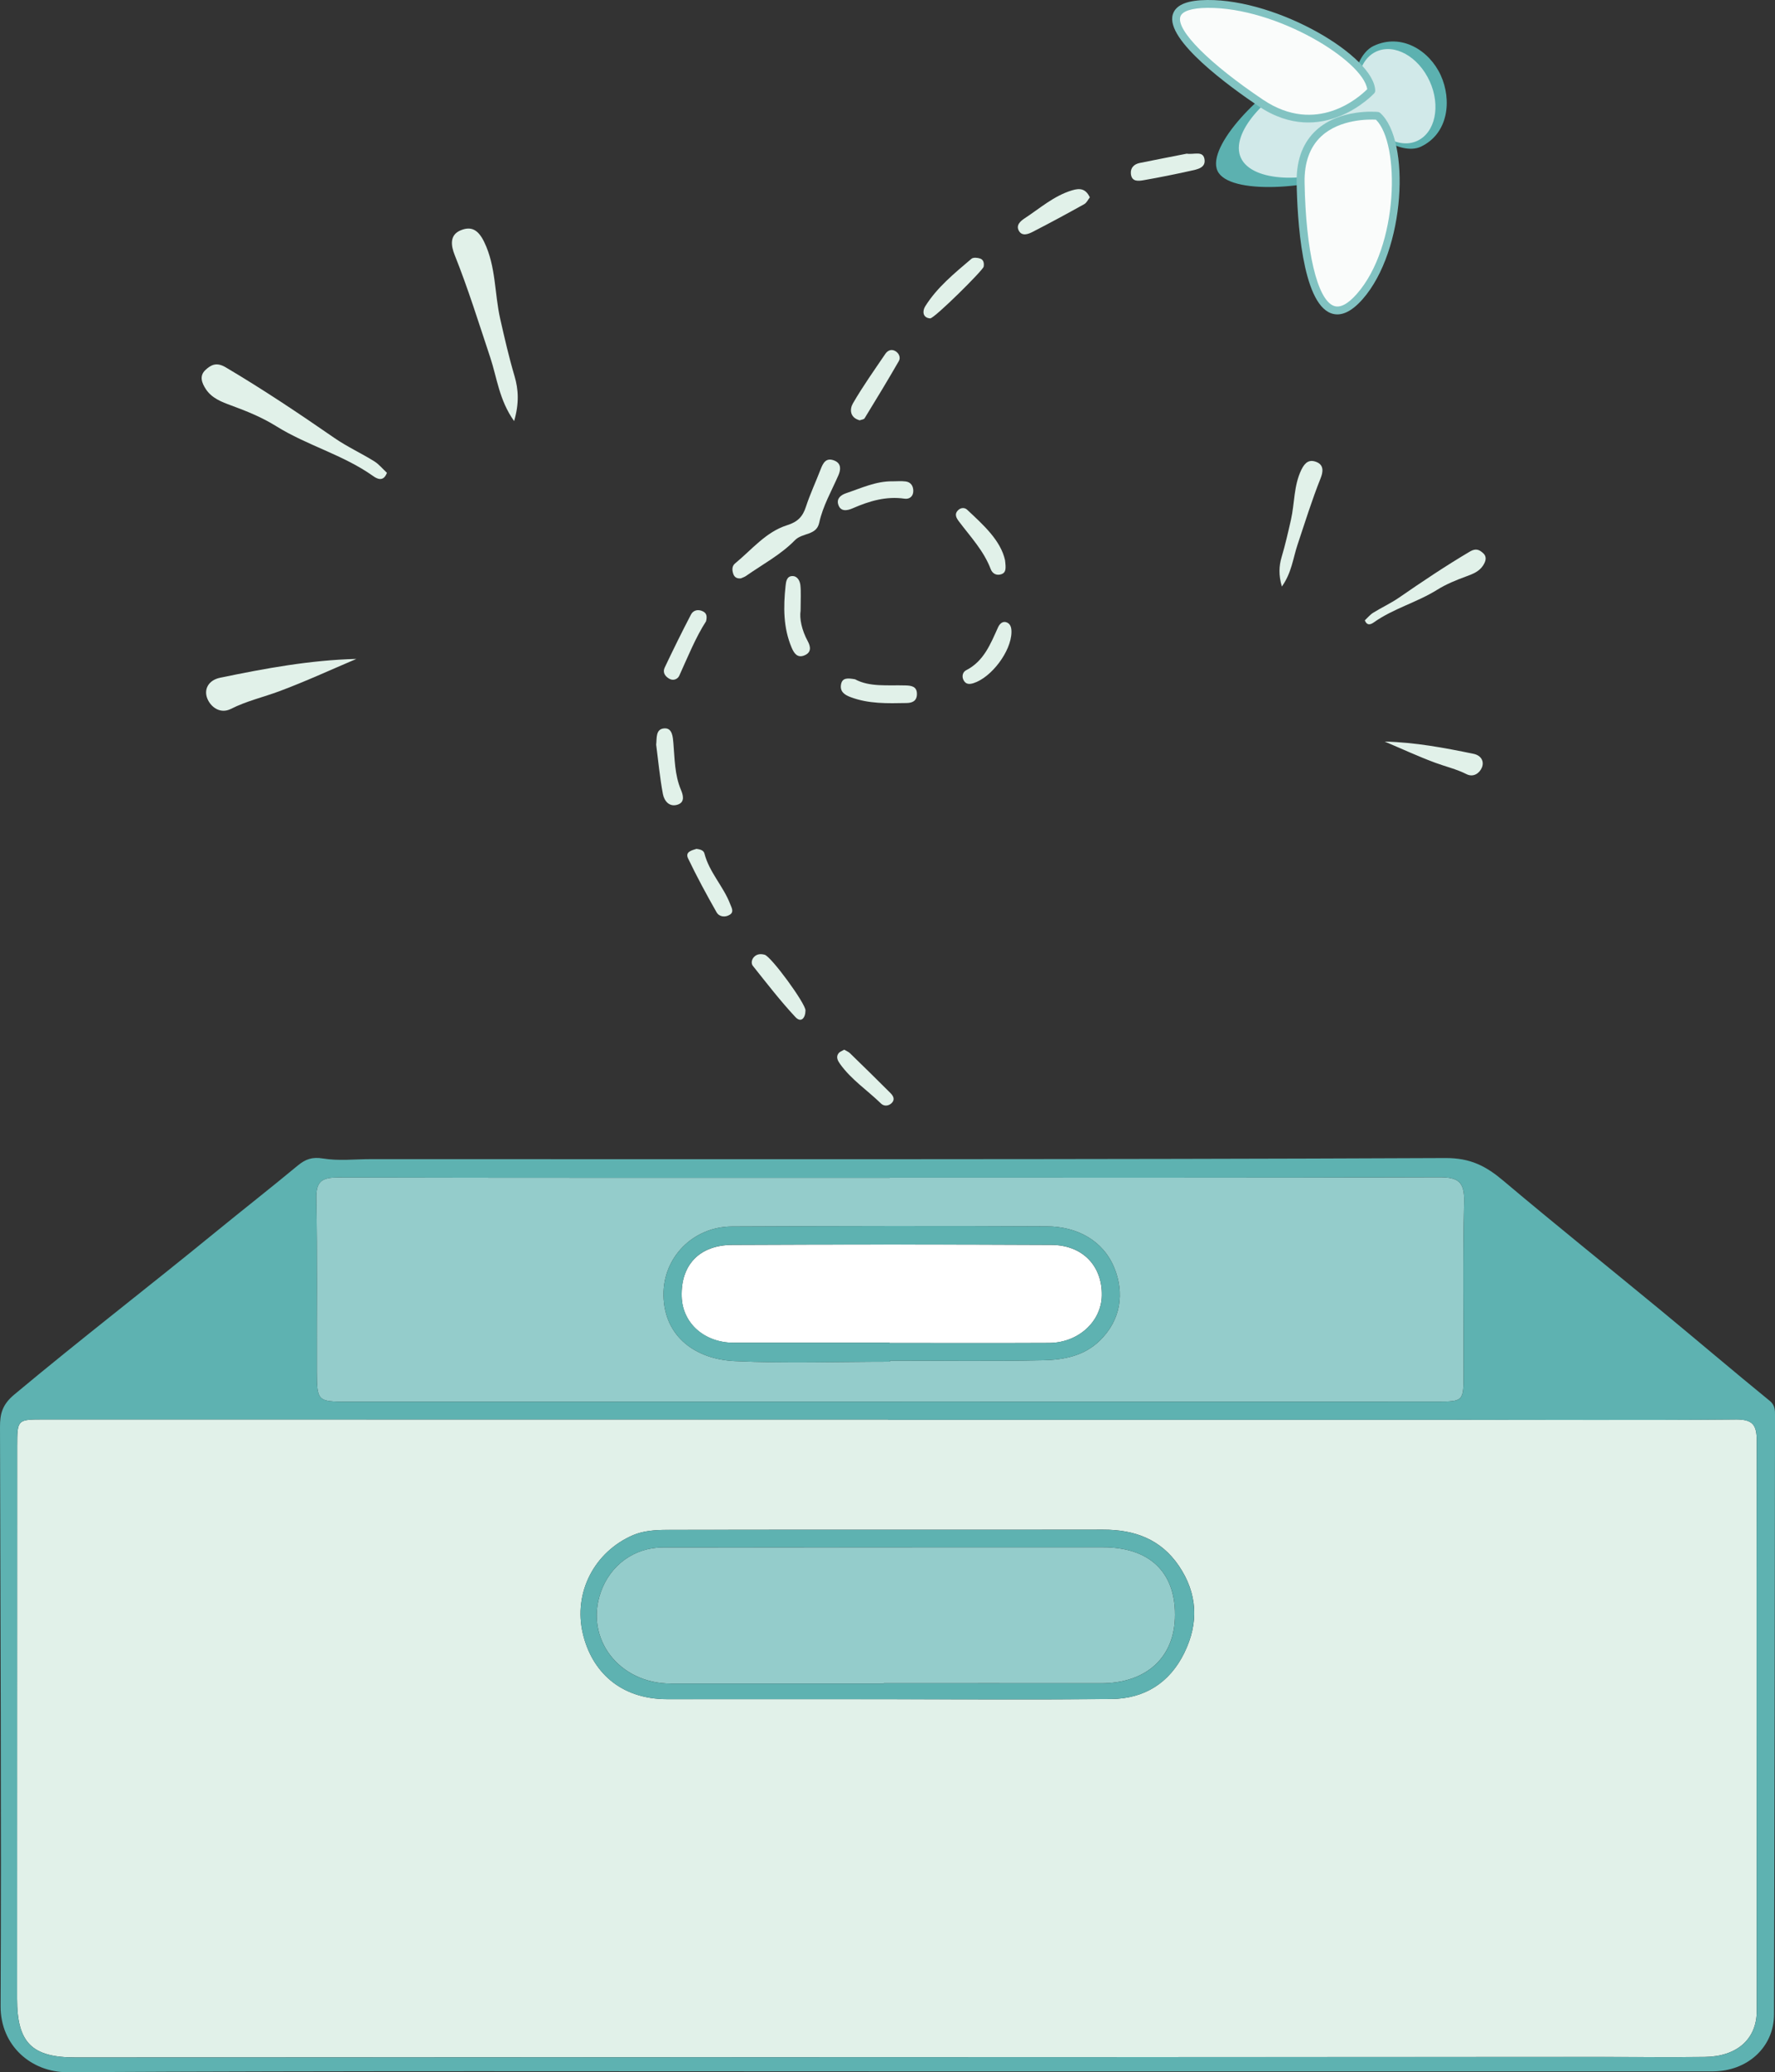<svg xmlns="http://www.w3.org/2000/svg" id="Layer_2" data-name="Layer 2" viewBox="0 0 730.58 852.52"><rect x="0" y="0" width="730.58" height="852.52" fill="#333333" stroke="none"/><defs><style>      .cls-1 {        fill: #fafcfb;      }      .cls-2 {        fill: #fff;      }      .cls-3 {        fill: #d1e9e9;      }      .cls-4 {        fill: #e1f1e9;      }      .cls-5 {        fill: #94cccb;      }      .cls-6 {        fill: #5eb2b1;      }      .cls-7 {        fill: #5cb1b0;      }      .cls-8 {        fill: #82c3c2;      }    </style></defs><g id="Layer_1-2" data-name="Layer 1"><g><g><path class="cls-4" d="m159.26,194.54c-1.51,3.98-4.25,2.33-5.73,1.28-12.31-8.73-27.12-12.55-39.81-20.46-5.85-3.65-12.1-6.18-18.5-8.53-3.96-1.45-8.02-2.99-10.47-6.7-1.61-2.44-2.87-5.43-.19-7.92,2.34-2.17,4.59-3.3,8.32-1.1,15.35,9.07,30.12,18.96,44.78,29.09,5.17,3.57,10.97,6.23,16.33,9.55,1.95,1.2,3.46,3.1,5.28,4.78Z"></path><path class="cls-4" d="m211.61,173.25c-6.19-8.69-7.04-17.83-9.83-26.19-4.7-14.11-9.1-28.3-14.63-42.13-1.49-3.72-2.27-8.23,2.47-10.18,4.45-1.84,7.29-.12,9.69,4.85,4.86,10.07,4.2,21.09,6.56,31.53,1.79,7.91,3.59,15.79,5.9,23.58,1.65,5.58,1.95,11.25-.16,18.53Z"></path><path class="cls-4" d="m146.68,271.09c-10.54,4.47-20.96,9.29-31.68,13.28-6.62,2.47-13.54,4.03-19.94,7.27-4.43,2.24-8.28-.77-9.68-4.13-1.59-3.82.32-7.67,5.26-8.69,18.47-3.82,37.01-7.26,56.04-7.73Z"></path><path class="cls-4" d="m561.75,255.19c.99,2.59,2.77,1.52,3.74.84,8.03-5.69,17.69-8.18,25.96-13.34,3.81-2.38,7.89-4.03,12.07-5.56,2.58-.95,5.23-1.95,6.83-4.37,1.05-1.59,1.87-3.54.13-5.16-1.52-1.41-2.99-2.15-5.42-.72-10.01,5.91-19.64,12.37-29.2,18.97-3.37,2.33-7.15,4.06-10.65,6.23-1.27.78-2.26,2.02-3.44,3.12Z"></path><path class="cls-4" d="m527.61,241.3c4.04-5.67,4.59-11.63,6.41-17.08,3.07-9.2,5.94-18.46,9.54-27.47.97-2.43,1.48-5.36-1.61-6.64-2.9-1.2-4.75-.08-6.32,3.16-3.17,6.57-2.74,13.75-4.28,20.56-1.17,5.16-2.34,10.3-3.85,15.38-1.08,3.64-1.27,7.34.1,12.08Z"></path><path class="cls-4" d="m569.96,305.1c6.88,2.91,13.67,6.06,20.66,8.66,4.32,1.61,8.83,2.63,13,4.74,2.89,1.46,5.4-.5,6.31-2.7,1.04-2.49-.21-5-3.43-5.67-12.05-2.49-24.13-4.74-36.54-5.04Z"></path><path class="cls-4" d="m305.04,237.93c-1.59.2-2.7-.34-3.2-1.75-.55-1.56-.65-3.27.72-4.39,6.85-5.62,12.67-12.95,21.35-15.69,4.42-1.39,6.46-3.5,7.8-7.6,1.71-5.23,4.07-10.25,6.05-15.4,1.03-2.69,2.27-5,5.68-3.61,2.97,1.21,2.59,3.86,1.65,6.03-2.81,6.46-6.4,12.6-7.91,19.56-1.16,5.33-6.91,3.99-10.03,7.2-5.7,5.87-13.28,9.9-20.09,14.67-.63.44-1.41.68-2.02.96Z"></path><path class="cls-4" d="m351.93,279.46c5.98,3.26,13.41,2.31,20.7,2.53,2.48.07,4.88.36,4.77,3.72-.09,2.7-1.91,3.48-4.24,3.52-7.83.15-15.66.4-23.18-2.47-2.39-.91-4.31-2.23-3.83-5.11.48-2.87,2.68-2.73,5.78-2.19Z"></path><path class="cls-4" d="m448.57,81.19c-.72.9-1.29,2.23-2.29,2.79-7.05,3.93-14.14,7.77-21.32,11.45-1.77.91-4.3,1.87-5.61-.5-1.26-2.28.62-3.95,2.41-5.12,6.31-4.14,12.02-9.25,19.48-11.5,3.2-.96,5.58-.77,7.33,2.88Z"></path><path class="cls-4" d="m382.89,130.99c-3.17-.2-3.29-3.03-2.08-4.96,4.91-7.86,12.1-13.65,19.05-19.58.74-.63,2.58-.45,3.68-.04,1.29.49,1.58,1.9,1.32,3.33-.26,1.45-20.06,21.09-21.98,21.25Z"></path><path class="cls-4" d="m331.53,415.7c-.01,3.09-1.79,5.26-4.16,2.72-6.22-6.67-11.8-13.92-17.5-21.06-.76-.95-.55-2.57.47-3.65,1.22-1.28,2.79-1.35,4.37-.93,2.71.72,16.89,20.1,16.82,22.92Z"></path><path class="cls-4" d="m329.52,251.24c-.51,3.25.48,8.02,2.93,12.52,1.28,2.35,1.54,4.68-1.35,5.87-2.87,1.19-4.25-.81-5.25-3.15-3.49-8.21-3.44-16.77-2.52-25.41.19-1.77.47-4.03,2.79-4.07,2.13-.04,3.13,2.01,3.32,3.8.3,2.83.08,5.72.08,10.44Z"></path><path class="cls-4" d="m270.08,306.37c.31-2.64-.33-6.52,3.43-6.71,3.22-.17,3.43,3.56,3.65,6.03.56,6.49.49,13.02,3.1,19.23.82,1.95,1.82,5.01-1.23,6.08-3.55,1.23-5.65-1.51-6.19-4.37-1.25-6.65-1.87-13.42-2.76-20.26Z"></path><path class="cls-4" d="m353.82,172.92c-4.15-1.15-4.1-4.67-2.76-6.97,4.06-7,8.77-13.63,13.32-20.34.93-1.37,2.44-2.14,4.12-1.18,1.57.9,2.26,2.71,1.48,4.07-4.56,7.94-9.33,15.77-14.11,23.58-.32.52-1.38.59-2.05.85Z"></path><path class="cls-4" d="m488.46,63.22c2.95.48,6.61-1.32,7.28,2.14.73,3.77-3.06,4.33-5.8,4.94-6.34,1.4-12.71,2.7-19.1,3.81-2.22.39-5.08.81-5.38-2.67-.21-2.38,1.3-3.92,3.63-4.39,6.62-1.35,13.25-2.62,19.36-3.83Z"></path><path class="cls-4" d="m367.24,198.02c1.84,0,3.7-.18,5.51.05,2.12.27,3.15,1.83,3.16,3.89,0,2.33-1.63,3.49-3.62,3.2-7.61-1.1-14.52.99-21.36,3.97-2.14.93-4.99,1.57-5.93-1.63-.7-2.37,1-3.83,3.28-4.6,6.2-2.08,12.2-4.94,18.97-4.89Z"></path><path class="cls-4" d="m416.31,260.16c-.14,7.79-8.2,18.53-15.61,20.89-1.65.52-3.11.56-4.05-1.12-.92-1.64-.38-3.47.97-4.16,7.37-3.76,10.07-10.86,13.19-17.72.68-1.49,1.98-2.71,3.7-1.93,1.55.7,1.84,2.41,1.8,4.05Z"></path><path class="cls-4" d="m290.61,255.6c-4.24,6.54-7.47,14.56-11.04,22.42-.55,1.22-2.28,2.25-4.08,1.23-1.86-1.04-2.81-2.7-1.9-4.61,3.48-7.34,7.06-14.64,10.83-21.84.9-1.72,2.87-2.27,4.85-1.3,1.33.65,1.93,1.7,1.34,4.1Z"></path><path class="cls-4" d="m413.68,230.56c.39,3.31.42,4.95-1.42,5.64-2.08.77-3.8-.23-4.49-2.06-2.84-7.51-8.27-13.24-12.97-19.47-1.15-1.52-2.18-3.12-.38-4.83,1.09-1.04,2.64-1.07,3.6-.18,6.86,6.41,13.89,12.73,15.67,20.9Z"></path><path class="cls-4" d="m286.69,349.23c1.38.21,2.9.51,3.25,1.9,1.99,7.77,7.84,13.53,10.62,20.87.55,1.44,1.6,3.12-.05,4.24-1.94,1.31-4.48,1.01-5.58-.93-4.13-7.26-8.11-14.62-11.72-22.15-1.3-2.72,1.52-3.32,3.47-3.93Z"></path><path class="cls-4" d="m347.47,431.85c1.03.61,1.81.9,2.35,1.43,5.62,5.47,11.24,10.95,16.77,16.5,1.13,1.14,1.89,2.69.34,4.11-1.32,1.21-3.12,1.28-4.31.12-5.6-5.47-12.27-9.84-16.88-16.32-.9-1.26-1.76-2.83-.61-4.34.55-.72,1.61-1.05,2.33-1.49Z"></path><path class="cls-4" d="m529.36,67.53c-1.81-.08-3.63-.13-5.44-.25-2.63-.16-6.8,1.24-6.44-3.11.3-3.67,4.36-3,7.08-2.74,4.65.44,9.26,1.27,13.88,2.01,1.62.26,3.21,1.05,3.1,2.87-.14,2.16-2.19,1.82-3.61,1.81-2.86-.02-5.71-.27-8.56-.43,0-.05,0-.1,0-.15Z"></path></g><g><path class="cls-5" d="m130.41,564.4c.05,12.04.39,12.28,12.53,12.28,80.13,0,160.26-.03,240.39-.04,69.32,0,138.65.02,207.97,0,10.96,0,11.09-.19,11.11-11,.04-23.75-.36-47.51.22-71.25.2-8.24-2.48-10.07-10.25-10.05-75.39.26-150.77.16-226.16.16v.05c-75.65,0-151.3.07-226.95-.12-6.62-.02-9.24,1.39-9.09,8.72.49,23.74.14,47.5.23,71.25Zm170.93-59.81c43.18-.19,86.36-.3,129.54-.06,12.37.07,23.16,5.75,27.79,17.14,4.15,10.2,2.81,21.33-6.07,29.94-6.49,6.29-14.83,7.83-23.14,8.01-21.06.44-42.13.15-63.19.15,0,.15,0,.29,0,.44-21.33,0-42.69.76-63.97-.25-15.74-.75-28.87-9.81-29.2-26.91-.31-15.72,12.14-28.39,28.24-28.46Z"></path><path class="cls-5" d="m453.94,636.56c-60.33,0-120.65.01-180.98.06-11.85,0-21.78,7.24-25.7,18.47-6.64,19.04,7.52,37.52,28.8,37.54,29.24.02,58.48,0,87.72,0v-.12c29.77,0,59.53-.03,89.3.01,18.84.03,30.55-10.72,30.55-28.21,0-17.74-10.68-27.76-29.7-27.75Z"></path><path class="cls-2" d="m302.07,552.42c21.36-.02,42.72,0,64.08,0v.11c21.89,0,43.78.08,65.67-.03,11.98-.06,21.45-8.72,21.67-19.46.25-12.18-7.83-20.8-20.74-20.87-43.78-.22-87.55-.21-131.33,0-13.6.06-21.24,8.29-20.85,21.26.33,11.03,9.39,19.01,21.5,19Z"></path><path class="cls-4" d="m714.28,583.99c-39.26.34-78.53.11-117.8.11-76.99-.01-153.98,0-230.96,0v-.1c-115.74,0-231.49.01-347.23-.02-11.11,0-11.21-.13-11.22,11-.04,75.76-.03,151.52-.04,227.28,0,18.06,6.03,24.19,23.92,24.18,209.34-.06,418.68-.13,628.03-.2,14.24,0,28.48.18,42.71,0,13.3-.17,21.38-7.36,21.38-18.94,0-78.13-.15-156.26,0-234.39.01-6.79-1.64-8.99-8.79-8.93Zm-226.8,95.98c-6.08,12.41-16.43,18.89-30.08,19.02-30.83.29-61.67.09-92.51.07-30.05,0-60.09-.03-90.14,0-19.86.02-31.21-11.77-34.82-26.83-4.09-17.05,4.78-33.89,20.73-40.7,4.19-1.79,9.26-2.11,13.92-2.12,59.83-.12,119.66.01,179.48-.09,12.89-.02,23.67,3.89,31.11,14.81,7.76,11.41,8.33,23.54,2.31,35.83Z"></path><path class="cls-6" d="m728.3,576.23c-15.01-12.23-29.75-24.8-44.68-37.11-21.6-17.81-43.45-35.31-64.86-53.36-7.11-5.99-13.49-9.38-23.86-9.33-147.4.65-294.8.45-442.21.45-6.59,0-13.31.8-19.73-.26-4.49-.74-7.23.27-10.46,2.94-11.25,9.34-22.78,18.33-34.1,27.59-27.37,22.38-55.41,43.94-82.56,66.62C.92,577.87-.01,581.74,0,586.99c.16,79.46.63,158.92.25,238.38-.08,16.3,12.73,27.23,27.5,27.15,112.33-.62,224.66-.34,337-.34,63.29,0,126.57,0,189.86,0,50.1,0,100.2,0,150.3,0,14.29,0,25.23-9.92,25.27-23.43.21-82.1.3-164.21.41-246.32,0-2.29.04-4.33-2.28-6.22Zm-589.02-91.8c75.65.19,151.3.12,226.95.12v-.05c75.39,0,150.77.1,226.16-.16,7.76-.03,10.45,1.81,10.25,10.05-.58,23.74-.18,47.5-.22,71.25-.02,10.81-.15,11-11.11,11-69.32.03-138.65,0-207.97,0-80.13,0-160.26.03-240.39.04-12.14,0-12.48-.25-12.53-12.28-.09-23.75.26-47.51-.23-71.25-.15-7.33,2.47-8.74,9.09-8.72Zm583.79,342.88c0,11.58-8.07,18.78-21.38,18.94-14.23.18-28.47-.01-42.71,0-209.34.06-418.68.13-628.03.2-17.9,0-23.93-6.12-23.92-24.18.01-75.76,0-151.52.04-227.28,0-11.14.11-11.01,11.22-11,115.74.03,231.49.02,347.23.02v.1c76.99,0,153.98,0,230.96,0,39.27,0,78.54.24,117.8-.11,7.15-.06,8.81,2.14,8.79,8.93-.16,78.13-.01,156.26,0,234.39Z"></path><path class="cls-6" d="m454.05,629.33c-59.83.11-119.66-.02-179.48.09-4.67,0-9.73.32-13.92,2.12-15.95,6.82-24.82,23.65-20.73,40.7,3.62,15.06,14.97,26.85,34.82,26.83,30.05-.03,60.09,0,90.14,0,30.84.02,61.68.21,92.51-.07,13.65-.13,24.01-6.6,30.08-19.02,6.01-12.28,5.45-24.42-2.31-35.83-7.43-10.92-18.22-14.84-31.11-14.81Zm-.97,63.2c-29.77-.05-59.53-.01-89.3-.01v.12c-29.24,0-58.48.02-87.72,0-21.28-.02-35.45-18.5-28.8-37.54,3.92-11.23,13.85-18.46,25.7-18.47,60.33-.05,120.65-.06,180.98-.06,19.02,0,29.71,10.01,29.7,27.75,0,17.49-11.71,28.24-30.55,28.21Z"></path><path class="cls-6" d="m302.3,559.96c21.28,1.02,42.64.25,63.97.25,0-.15,0-.29,0-.44,21.06,0,42.14.29,63.19-.15,8.31-.17,16.66-1.72,23.14-8.01,8.88-8.61,10.21-19.74,6.07-29.94-4.63-11.39-15.41-17.07-27.79-17.14-43.18-.24-86.36-.13-129.54.06-16.1.07-28.55,12.74-28.24,28.46.33,17.1,13.46,26.16,29.2,26.91Zm-.87-47.81c43.78-.2,87.55-.21,131.33,0,12.91.06,20.99,8.69,20.74,20.87-.22,10.74-9.69,19.4-21.67,19.46-21.89.11-43.78.03-65.67.03v-.11c-21.36,0-42.72-.01-64.08,0-12.11,0-21.17-7.98-21.5-19-.39-12.98,7.25-21.2,20.85-21.26Z"></path></g><g><path class="cls-7" d="m592.99,30.95c-4.63-10.14-16.13-17.47-27.63-12.05-2.71,1.28-4.79,4.05-6.06,6.91-6.8-1.07-15.38-.69-23.48,3.01-15.86,7.25-39.35,31.3-34.72,41.44s39.11,7.52,54.95.28c6.7-3.06,10.54-8.11,14.31-12.8,4.31,2.88,10.27,4.57,14.41,2.63,11.5-5.42,12.85-19.28,8.22-29.43h0Z"></path><path class="cls-3" d="m588.43,33.39c-4.64-10.15-14.46-15.6-21.95-12.19-2.73,1.25-4.75,3.51-6.01,6.37-6.81-1.07-15.09.09-23.18,3.79-15.85,7.24-31.19,23.41-26.55,33.57,4.63,10.14,27.48,10.44,43.33,3.2,6.7-3.06,12.08-7.36,15.84-12.05,4.31,2.88,9.19,3.81,13.37,1.9,7.48-3.42,9.79-14.42,5.16-24.58h0Z"></path><path class="cls-1" d="m518.97,42.38c-25.31-17-51.12-40.49-22.05-40.76s67.09,22.7,67.48,35.69c0,0-20.12,22.06-45.44,5.07Z"></path><path class="cls-8" d="m482.93,5.35c1.47-3.53,6.06-5.28,13.99-5.35,29.34-.27,68.7,23.21,69.11,37.26.01.42-.14.83-.42,1.14-.21.23-21.36,22.89-47.54,5.32h0c-11.68-7.85-38.51-27.22-35.36-37.75.07-.21.14-.42.23-.62h-.01Zm79.81,31.36c-1.62-11.66-37.16-33.73-65.79-33.48-6.49.06-10.44,1.37-11.14,3.67-1.68,5.61,12.01,19.33,34.06,34.13h0c22.04,14.79,39.7-1.15,42.86-4.32h0Zm-43.77,5.67v.02s0-.02,0-.02Z"></path><path class="cls-1" d="m567.02,47.67s-32.24-3.22-31.69,27.46c.54,30.69,6.78,66.77,24.32,46.89,17.53-19.89,19.06-63.98,7.36-74.35h0Z"></path><path class="cls-8" d="m535.96,61.87c1.33-3.19,3.25-5.95,5.73-8.24,9.8-9.03,24.84-7.63,25.47-7.57.33.03.65.17.91.4,12.56,11.13,10.52,56.51-7.23,76.63-4.67,5.3-9.04,7.25-13,5.79-11.99-4.41-13.9-39.04-14.15-53.72-.09-5.03.67-9.47,2.25-13.29h.01Zm30.37-12.63c-2.65-.15-14.7-.37-22.44,6.78-4.75,4.39-7.08,10.81-6.93,19.08.51,28.31,5.22,48.23,12.04,50.74,2.57.95,5.75-.7,9.45-4.9,17.32-19.64,17.9-61.78,7.89-71.7h0Z"></path></g></g></g></svg>